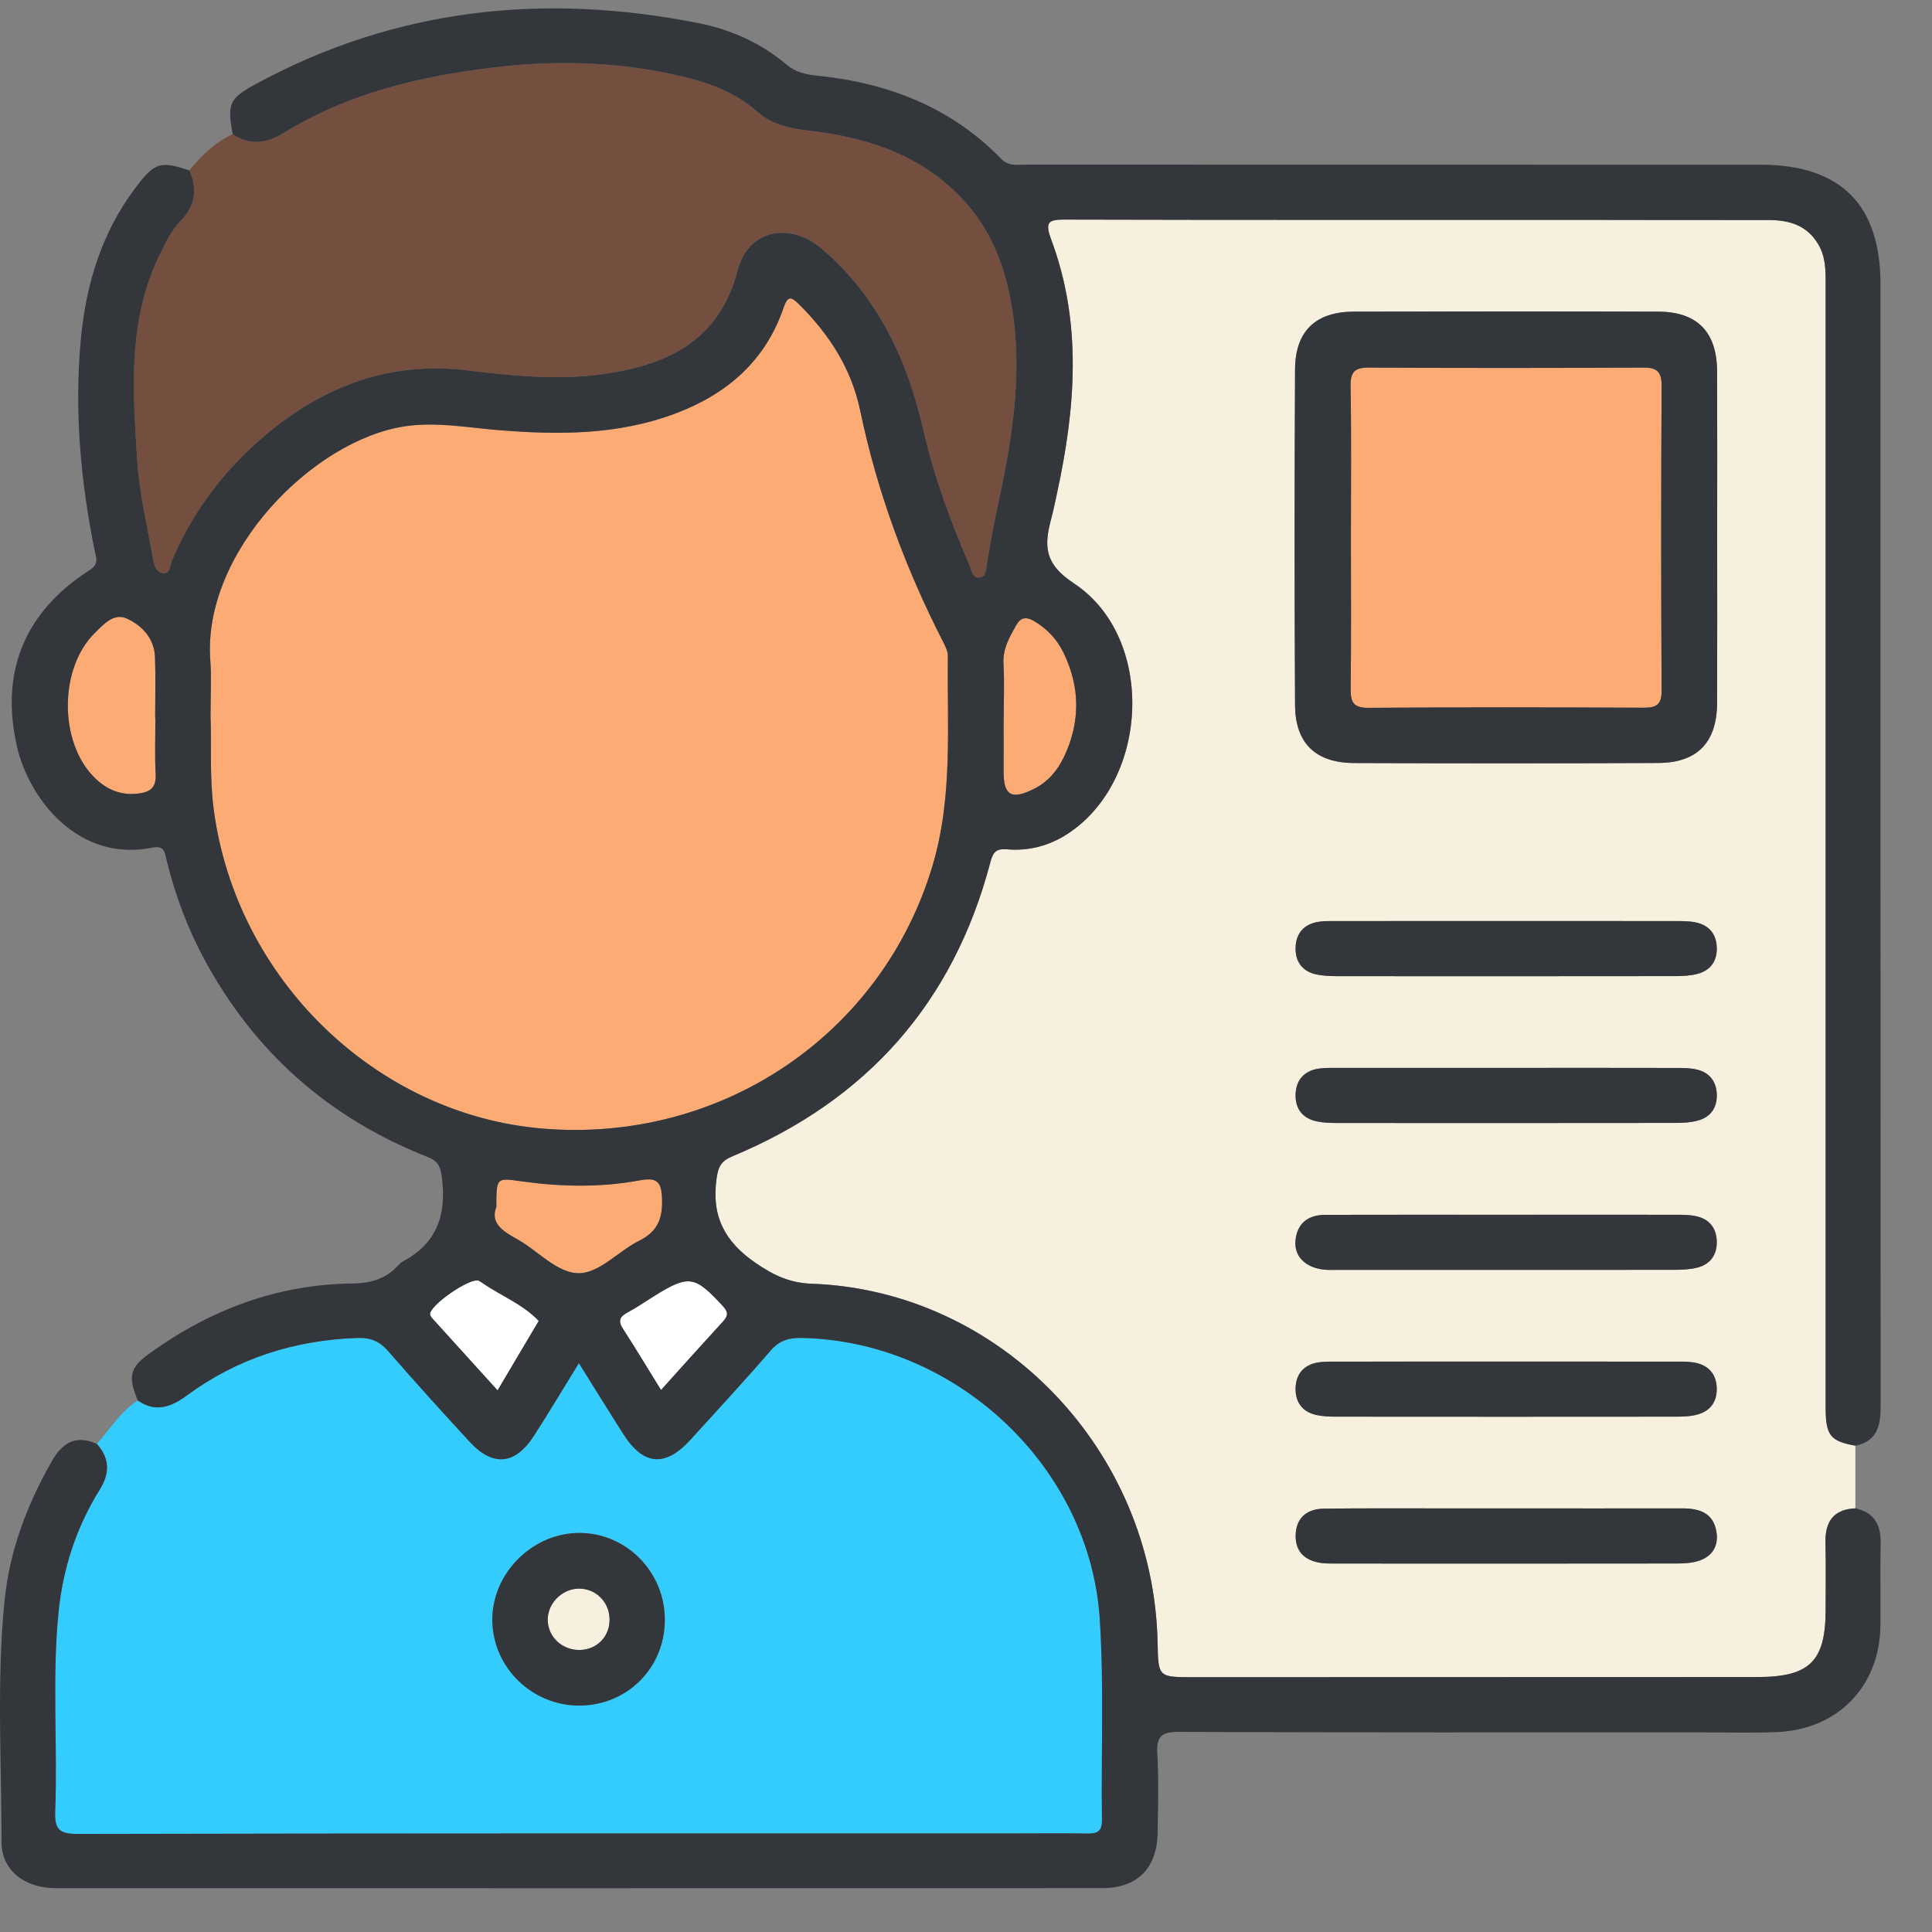 <?xml version="1.0" encoding="UTF-8"?>
<svg width="35px" height="35px" viewBox="0 0 35 35" version="1.1" xmlns="http://www.w3.org/2000/svg" xmlns:xlink="http://www.w3.org/1999/xlink">
    <rect x="0" y="0" width="35" height="35" fill="#808080" stroke="none"/>
    <!-- Generator: sketchtool 57.1 (101010) - https://sketch.com -->
    <title>428736D0-7111-42B5-B6BC-D27C5ED2B755</title>
    <desc>Created with sketchtool.</desc>
    <defs>
        <polygon id="path-1" points="2.6681524e-05 0.148 34.07 0.148 34.07 34.203 2.6681524e-05 34.203"></polygon>
    </defs>
    <g id="Page-3" stroke="none" stroke-width="1" fill="none" fill-rule="evenodd">
        <g id="Entrepreneur-Application-Sample-Tab-1-2-Opt2" transform="translate(-421, -105)">
            <g id="Group-3" transform="translate(370, 105)">
                <g id="Group-4">
                    <g id="simple_information_active" transform="translate(51, 0)">
                        <path d="M27.282,27.326 C26.915,27.326 26.548,27.326 26.181,27.326 C25.448,27.327 24.714,27.321 23.98,27.331 C23.669,27.335 23.473,27.506 23.472,27.825 C23.47,28.124 23.658,28.281 23.948,28.316 C24.035,28.326 24.124,28.325 24.213,28.325 C26.262,28.326 28.312,28.327 30.362,28.324 C30.5,28.324 30.644,28.318 30.773,28.276 C31.023,28.196 31.138,28.001 31.094,27.745 C31.035,27.4 30.776,27.325 30.471,27.326 C29.408,27.328 28.345,27.326 27.282,27.326 M27.298,24.666 C26.273,24.666 25.248,24.666 24.223,24.667 C24.109,24.667 23.994,24.664 23.883,24.681 C23.621,24.723 23.477,24.891 23.471,25.149 C23.465,25.405 23.598,25.583 23.858,25.636 C23.969,25.659 24.084,25.664 24.197,25.664 C26.247,25.666 28.297,25.666 30.346,25.664 C30.46,25.664 30.575,25.662 30.686,25.641 C30.96,25.589 31.111,25.417 31.1,25.137 C31.089,24.874 30.932,24.72 30.675,24.681 C30.563,24.663 30.448,24.667 30.334,24.667 C29.322,24.666 28.31,24.666 27.298,24.666 M27.314,22.007 C26.213,22.007 25.112,22.005 24.012,22.008 C23.704,22.008 23.501,22.154 23.469,22.472 C23.441,22.76 23.651,22.966 23.991,23.001 C24.067,23.009 24.143,23.005 24.219,23.005 C26.256,23.005 28.293,23.006 30.33,23.004 C30.468,23.003 30.61,22.998 30.743,22.965 C30.981,22.906 31.105,22.737 31.101,22.493 C31.097,22.249 30.967,22.085 30.727,22.033 C30.606,22.006 30.476,22.007 30.351,22.007 C29.338,22.005 28.326,22.006 27.314,22.007 M27.305,19.346 C26.28,19.346 25.255,19.345 24.23,19.346 C24.116,19.346 24.001,19.342 23.889,19.359 C23.628,19.399 23.48,19.564 23.471,19.822 C23.462,20.077 23.591,20.259 23.852,20.314 C23.974,20.34 24.102,20.344 24.228,20.344 C26.265,20.345 28.302,20.346 30.339,20.343 C30.49,20.343 30.647,20.336 30.788,20.291 C31.002,20.222 31.11,20.051 31.101,19.823 C31.093,19.597 30.975,19.437 30.755,19.38 C30.635,19.349 30.505,19.347 30.379,19.347 C29.354,19.344 28.329,19.346 27.305,19.346 M27.304,16.685 C26.279,16.685 25.254,16.685 24.229,16.686 C24.115,16.686 24,16.682 23.888,16.699 C23.627,16.739 23.479,16.904 23.471,17.162 C23.462,17.418 23.592,17.6 23.852,17.654 C23.975,17.679 24.103,17.683 24.229,17.684 C26.266,17.685 28.303,17.686 30.34,17.683 C30.478,17.683 30.621,17.677 30.753,17.642 C30.989,17.579 31.11,17.406 31.101,17.162 C31.092,16.918 30.958,16.759 30.718,16.71 C30.595,16.685 30.466,16.686 30.34,16.686 C29.328,16.685 28.316,16.685 27.304,16.685 M31.108,9.731 C31.108,8.731 31.111,7.731 31.107,6.731 C31.103,6.012 30.749,5.648 30.037,5.645 C28.201,5.64 26.366,5.641 24.53,5.645 C23.833,5.647 23.465,5.997 23.461,6.695 C23.451,8.72 23.45,10.746 23.461,12.771 C23.465,13.466 23.833,13.82 24.532,13.823 C26.367,13.83 28.203,13.83 30.039,13.822 C30.75,13.819 31.103,13.449 31.107,12.732 C31.111,11.731 31.108,10.731 31.108,9.731 M33.612,26.19 C33.612,26.569 33.612,26.947 33.612,27.325 C33.212,27.343 33.061,27.57 33.07,27.95 C33.08,28.355 33.073,28.76 33.073,29.166 C33.072,30.095 32.784,30.38 31.842,30.381 C28.435,30.382 25.028,30.383 21.622,30.384 C20.983,30.384 20.983,30.384 20.971,29.762 C20.901,26.273 18.127,23.381 14.706,23.256 C14.302,23.242 14.011,23.101 13.685,22.877 C13.123,22.49 12.887,22.027 12.981,21.353 C13.011,21.134 13.065,21.032 13.271,20.946 C15.697,19.937 17.271,18.17 17.941,15.621 C17.989,15.44 18.044,15.369 18.242,15.386 C18.63,15.42 18.997,15.326 19.327,15.114 C20.826,14.152 20.942,11.549 19.454,10.568 C18.899,10.202 18.918,9.87 19.047,9.384 C19.086,9.237 19.115,9.088 19.148,8.94 C19.483,7.398 19.61,5.856 19.043,4.339 C18.916,3.999 19.013,3.978 19.309,3.978 C22.361,3.986 25.413,3.983 28.466,3.983 C29.656,3.983 30.847,3.988 32.037,3.986 C32.414,3.986 32.735,4.079 32.941,4.428 C33.071,4.648 33.073,4.884 33.073,5.126 C33.072,11.914 33.072,18.702 33.073,25.49 C33.073,26.003 33.155,26.107 33.612,26.19" id="Fill-1" fill="#F7F0DF"></path>
                        <g id="Group-5" transform="translate(0, 0.004)">
                            <mask id="mask-2" fill="white">
                                <use xlink:href="#path-1"></use>
                            </mask>
                            <g id="Clip-4"></g>
                        </g>
                        <path d="M12.044,29.351 C12.047,28.48 11.348,27.768 10.49,27.771 C9.642,27.774 8.916,28.503 8.919,29.348 C8.923,30.205 9.639,30.905 10.505,30.898 C11.368,30.89 12.04,30.215 12.044,29.351 M2.495,25.371 C2.822,25.596 3.099,25.491 3.393,25.275 C4.307,24.603 5.342,24.277 6.475,24.238 C6.714,24.23 6.877,24.299 7.032,24.477 C7.514,25.031 8.007,25.576 8.505,26.116 C8.93,26.578 9.333,26.539 9.676,26.006 C9.941,25.593 10.194,25.171 10.487,24.695 C10.774,25.154 11.031,25.57 11.294,25.982 C11.656,26.551 12.053,26.583 12.509,26.082 C12.994,25.548 13.485,25.018 13.956,24.472 C14.114,24.289 14.281,24.234 14.515,24.238 C17.297,24.287 19.743,26.553 19.924,29.328 C20.002,30.539 19.947,31.759 19.963,32.974 C19.965,33.194 19.864,33.218 19.686,33.216 C19.204,33.208 18.723,33.215 18.242,33.215 C12.631,33.215 7.02,33.211 1.409,33.224 C1.068,33.224 0.987,33.137 1,32.807 C1.046,31.605 0.94,30.401 1.061,29.201 C1.141,28.41 1.383,27.666 1.805,26.989 C1.991,26.691 1.991,26.423 1.756,26.158 C1.994,25.888 2.184,25.573 2.495,25.371" id="Fill-6" fill="#33CCFD"></path>
                        <path d="M4.215,2.431 C4.538,2.647 4.836,2.596 5.16,2.397 C6.315,1.687 7.605,1.383 8.933,1.223 C10.071,1.086 11.206,1.115 12.326,1.377 C12.834,1.495 13.317,1.668 13.722,2.026 C13.973,2.248 14.295,2.326 14.632,2.364 C15.67,2.482 16.631,2.779 17.392,3.561 C17.947,4.131 18.212,4.818 18.335,5.587 C18.532,6.813 18.327,8.004 18.069,9.195 C17.997,9.528 17.94,9.864 17.881,10.199 C17.864,10.3 17.873,10.435 17.766,10.459 C17.614,10.494 17.602,10.33 17.561,10.236 C17.219,9.445 16.922,8.637 16.729,7.797 C16.435,6.521 15.91,5.385 14.892,4.511 C14.307,4.009 13.555,4.159 13.364,4.896 C13.037,6.152 12.124,6.601 10.971,6.771 C10.137,6.894 9.308,6.813 8.478,6.711 C7.01,6.53 5.765,7.032 4.681,7.993 C3.999,8.598 3.469,9.316 3.113,10.16 C3.078,10.243 3.09,10.396 2.953,10.382 C2.819,10.369 2.79,10.229 2.771,10.12 C2.667,9.523 2.522,8.928 2.484,8.326 C2.405,7.078 2.312,5.818 2.883,4.635 C2.994,4.406 3.103,4.174 3.28,3.992 C3.545,3.72 3.575,3.422 3.431,3.089 C3.646,2.815 3.896,2.582 4.215,2.431" id="Fill-8" fill="#744E3F"></path>
                        <path d="M3.814,12.988 C3.814,12.574 3.833,12.268 3.81,11.966 C3.662,10.006 5.676,7.967 7.34,7.722 C7.892,7.641 8.423,7.739 8.963,7.786 C10.08,7.881 11.188,7.891 12.259,7.482 C13.183,7.129 13.866,6.532 14.193,5.581 C14.274,5.346 14.334,5.373 14.483,5.521 C15.026,6.061 15.426,6.684 15.583,7.436 C15.889,8.908 16.406,10.302 17.09,11.637 C17.129,11.714 17.173,11.803 17.172,11.885 C17.155,13.159 17.267,14.438 16.891,15.692 C15.975,18.745 13.061,20.717 9.825,20.445 C6.802,20.19 4.273,17.726 3.871,14.659 C3.793,14.065 3.835,13.471 3.814,12.988" id="Fill-22" fill="#FCAB75"></path>
                        <path d="M2.815,13.004 C2.815,13.345 2.802,13.688 2.82,14.028 C2.832,14.258 2.73,14.346 2.522,14.374 C2.193,14.419 1.926,14.305 1.7,14.075 C1.067,13.433 1.072,12.106 1.713,11.471 C1.874,11.312 2.062,11.098 2.297,11.205 C2.572,11.331 2.796,11.564 2.808,11.904 C2.821,12.27 2.811,12.637 2.811,13.004 L2.815,13.004 Z" id="Fill-24" fill="#FCAB75"></path>
                        <path d="M8.992,21.866 C8.992,21.326 8.99,21.337 9.458,21.402 C10.163,21.5 10.872,21.515 11.573,21.386 C11.884,21.329 11.985,21.382 11.994,21.724 C12.004,22.084 11.911,22.311 11.581,22.476 C11.21,22.661 10.869,23.053 10.504,23.065 C10.101,23.078 9.749,22.658 9.364,22.446 C9.104,22.303 8.877,22.153 8.992,21.866" id="Fill-26" fill="#FCAB75"></path>
                        <path d="M18.183,13.015 C18.183,12.686 18.198,12.356 18.179,12.029 C18.162,11.755 18.287,11.544 18.411,11.323 C18.492,11.182 18.591,11.171 18.725,11.247 C18.963,11.384 19.144,11.576 19.263,11.818 C19.571,12.448 19.574,13.086 19.272,13.718 C19.156,13.961 18.984,14.164 18.736,14.289 C18.322,14.498 18.177,14.411 18.181,13.963 C18.183,13.647 18.181,13.331 18.181,13.015 L18.183,13.015 Z" id="Fill-28" fill="#FCAB75"></path>
                        <path d="M9.014,25.188 C8.609,24.741 8.23,24.324 7.852,23.906 C7.827,23.878 7.796,23.846 7.792,23.813 C7.772,23.651 8.525,23.133 8.675,23.202 C8.698,23.213 8.718,23.229 8.739,23.243 C9.078,23.474 9.469,23.626 9.76,23.929 C9.518,24.337 9.277,24.745 9.014,25.188" id="Fill-30" fill="#FFFFFF"></path>
                        <path d="M11.975,25.181 C11.723,24.774 11.509,24.419 11.285,24.071 C11.194,23.931 11.225,23.854 11.366,23.778 C11.532,23.69 11.687,23.581 11.848,23.481 C12.481,23.088 12.586,23.108 13.096,23.662 C13.202,23.776 13.187,23.842 13.095,23.943 C12.73,24.341 12.37,24.743 11.975,25.181" id="Fill-32" fill="#FFFFFF"></path>
                        <path d="M24.473,9.731 C24.473,8.819 24.483,7.907 24.467,6.995 C24.463,6.723 24.553,6.657 24.813,6.659 C26.459,6.669 28.106,6.668 29.753,6.659 C30.009,6.657 30.104,6.721 30.102,6.995 C30.091,8.832 30.091,10.669 30.102,12.505 C30.104,12.767 30.01,12.822 29.772,12.821 C28.112,12.813 26.453,12.81 24.794,12.823 C24.506,12.825 24.466,12.712 24.469,12.467 C24.48,11.555 24.473,10.643 24.473,9.731" id="Fill-36" fill="#FCAB75"></path>
                        <path d="M11.043,29.325 C11.052,29.639 10.824,29.881 10.511,29.891 C10.199,29.9 9.94,29.672 9.923,29.371 C9.905,29.063 10.17,28.784 10.484,28.779 C10.788,28.775 11.035,29.015 11.043,29.325" id="Fill-38" fill="#F7F0DF"></path>
                        <path d="M11.043,29.325 C11.035,29.015 10.788,28.775 10.484,28.779 C10.17,28.784 9.905,29.063 9.923,29.371 C9.94,29.672 10.199,29.9 10.511,29.891 C10.824,29.881 11.052,29.639 11.043,29.325 M12.663,0.421 C13.252,0.538 13.794,0.785 14.259,1.178 C14.412,1.307 14.595,1.348 14.785,1.368 C16.071,1.498 17.22,1.933 18.137,2.877 C18.276,3.02 18.44,2.982 18.598,2.982 C23.03,2.984 27.462,2.983 31.894,2.984 C33.344,2.984 34.067,3.705 34.067,5.152 C34.067,11.914 34.066,18.676 34.07,25.438 C34.07,25.795 34.034,26.103 33.612,26.19 C33.155,26.107 33.073,26.003 33.073,25.49 C33.072,18.702 33.072,11.914 33.073,5.126 C33.073,4.884 33.071,4.648 32.941,4.428 C32.735,4.079 32.414,3.986 32.037,3.986 C30.847,3.988 29.656,3.984 28.466,3.983 C25.413,3.983 22.361,3.986 19.309,3.978 C19.013,3.978 18.916,3.999 19.043,4.339 C19.61,5.856 19.483,7.398 19.148,8.94 C19.116,9.088 19.086,9.237 19.047,9.384 C18.918,9.87 18.899,10.202 19.454,10.568 C20.942,11.549 20.826,14.152 19.328,15.114 C18.997,15.326 18.63,15.42 18.242,15.386 C18.044,15.369 17.989,15.44 17.941,15.621 C17.271,18.17 15.697,19.936 13.271,20.946 C13.065,21.032 13.011,21.134 12.981,21.353 C12.887,22.027 13.123,22.49 13.685,22.877 C14.011,23.101 14.302,23.242 14.706,23.256 C18.127,23.381 20.901,26.273 20.971,29.762 C20.983,30.384 20.983,30.384 21.622,30.384 L31.842,30.381 C32.784,30.38 33.072,30.095 33.073,29.166 C33.073,28.76 33.08,28.355 33.07,27.95 C33.061,27.57 33.212,27.343 33.612,27.325 C33.957,27.4 34.077,27.627 34.07,27.964 C34.059,28.457 34.071,28.952 34.066,29.446 C34.055,30.547 33.295,31.335 32.189,31.378 C31.734,31.396 31.277,31.383 30.821,31.383 C27.667,31.383 24.513,31.388 21.359,31.375 C21.041,31.374 20.948,31.456 20.966,31.771 C20.993,32.251 20.98,32.734 20.971,33.215 C20.959,33.846 20.601,34.205 19.972,34.205 C13.651,34.208 7.33,34.208 1.009,34.206 C0.441,34.205 0.026,33.881 0.027,33.366 C0.029,31.91 -0.063,30.453 0.082,29 C0.174,28.091 0.49,27.256 0.942,26.466 C1.135,26.128 1.382,25.99 1.756,26.159 C1.991,26.423 1.991,26.691 1.805,26.989 C1.383,27.666 1.141,28.41 1.061,29.201 C0.94,30.401 1.046,31.606 1,32.807 C0.987,33.137 1.068,33.224 1.409,33.224 C7.02,33.211 12.631,33.215 18.242,33.215 C18.723,33.215 19.204,33.208 19.686,33.216 C19.864,33.218 19.965,33.194 19.963,32.974 C19.946,31.759 20.002,30.539 19.923,29.328 C19.743,26.553 17.297,24.287 14.515,24.238 C14.281,24.234 14.114,24.289 13.956,24.472 C13.485,25.018 12.994,25.548 12.509,26.082 C12.053,26.583 11.656,26.551 11.294,25.982 C11.031,25.57 10.774,25.154 10.487,24.695 C10.194,25.171 9.942,25.593 9.676,26.006 C9.333,26.539 8.93,26.578 8.505,26.116 C8.007,25.576 7.514,25.031 7.032,24.477 C6.877,24.299 6.714,24.23 6.475,24.238 C5.342,24.278 4.307,24.603 3.393,25.275 C3.099,25.491 2.822,25.596 2.495,25.371 C2.314,24.92 2.349,24.776 2.733,24.501 C3.821,23.723 5.027,23.269 6.372,23.252 C6.713,23.248 6.988,23.173 7.215,22.922 C7.24,22.895 7.269,22.867 7.302,22.85 C7.918,22.522 8.09,22.002 8.006,21.337 C7.98,21.134 7.94,21.035 7.74,20.957 C5.964,20.257 4.615,19.068 3.706,17.387 C3.397,16.817 3.173,16.213 3.018,15.584 C2.985,15.449 2.983,15.311 2.765,15.355 C1.421,15.63 0.519,14.474 0.303,13.506 C0.005,12.167 0.443,11.085 1.626,10.326 C1.797,10.217 1.742,10.109 1.715,9.975 C1.46,8.715 1.345,7.446 1.463,6.161 C1.555,5.16 1.835,4.228 2.447,3.412 C2.795,2.947 2.897,2.906 3.431,3.089 C3.575,3.422 3.545,3.719 3.28,3.992 C3.103,4.174 2.994,4.406 2.883,4.635 C2.312,5.818 2.405,7.078 2.484,8.326 C2.522,8.928 2.667,9.523 2.771,10.12 C2.79,10.229 2.819,10.369 2.953,10.382 C3.09,10.396 3.078,10.243 3.113,10.16 C3.469,9.316 3.999,8.598 4.681,7.993 C5.765,7.032 7.01,6.53 8.478,6.711 C9.308,6.813 10.137,6.894 10.971,6.771 C12.124,6.601 13.037,6.153 13.364,4.896 C13.555,4.159 14.307,4.009 14.892,4.511 C15.91,5.385 16.436,6.521 16.729,7.797 C16.922,8.637 17.219,9.445 17.561,10.236 C17.601,10.33 17.614,10.494 17.766,10.459 C17.873,10.435 17.864,10.3 17.881,10.199 C17.939,9.863 17.997,9.527 18.069,9.194 C18.327,8.004 18.532,6.813 18.335,5.587 C18.212,4.818 17.947,4.131 17.392,3.56 C16.631,2.78 15.67,2.482 14.632,2.364 C14.295,2.326 13.973,2.248 13.722,2.026 C13.317,1.668 12.834,1.495 12.326,1.377 C11.206,1.115 10.071,1.086 8.933,1.223 C7.605,1.383 6.315,1.687 5.16,2.397 C4.836,2.596 4.539,2.647 4.215,2.431 C4.114,1.879 4.15,1.785 4.639,1.52 C7.175,0.145 9.864,-0.136 12.663,0.421 Z M10.49,27.771 C11.348,27.768 12.048,28.48 12.044,29.351 C12.04,30.215 11.368,30.89 10.505,30.898 C9.639,30.905 8.923,30.205 8.919,29.347 C8.915,28.503 9.642,27.774 10.49,27.771 Z M26.181,27.326 L27.282,27.326 C28.345,27.326 29.408,27.328 30.471,27.326 C30.776,27.325 31.035,27.4 31.094,27.745 C31.138,28.001 31.023,28.196 30.773,28.276 C30.644,28.318 30.5,28.324 30.362,28.324 C28.312,28.327 26.262,28.326 24.213,28.325 C24.124,28.325 24.035,28.326 23.948,28.316 C23.658,28.281 23.47,28.124 23.472,27.825 C23.473,27.506 23.669,27.335 23.98,27.331 C24.714,27.321 25.448,27.327 26.181,27.326 Z M30.334,24.667 C30.448,24.667 30.563,24.663 30.675,24.681 C30.932,24.72 31.089,24.874 31.1,25.137 C31.111,25.417 30.96,25.589 30.686,25.641 C30.575,25.662 30.46,25.664 30.346,25.664 C28.297,25.666 26.247,25.666 24.197,25.664 C24.084,25.664 23.969,25.659 23.858,25.636 C23.598,25.583 23.465,25.405 23.471,25.149 C23.476,24.891 23.621,24.723 23.883,24.681 C23.994,24.664 24.109,24.667 24.223,24.667 L25.76,24.666 L27.297,24.666 C28.31,24.666 29.322,24.666 30.334,24.667 Z M7.792,23.813 C7.796,23.846 7.827,23.879 7.852,23.906 C8.23,24.324 8.609,24.741 9.014,25.188 C9.276,24.745 9.518,24.337 9.76,23.929 C9.469,23.626 9.078,23.474 8.739,23.243 C8.718,23.229 8.698,23.213 8.675,23.202 C8.525,23.133 7.772,23.651 7.792,23.813 Z M11.848,23.481 C11.687,23.581 11.532,23.69 11.366,23.778 C11.225,23.854 11.194,23.931 11.285,24.071 C11.509,24.419 11.723,24.774 11.975,25.181 C12.37,24.743 12.73,24.341 13.095,23.943 C13.187,23.842 13.202,23.776 13.096,23.662 C12.586,23.108 12.481,23.088 11.848,23.481 Z M11.573,21.386 C10.872,21.515 10.163,21.5 9.458,21.402 C8.99,21.337 8.992,21.326 8.992,21.866 C8.877,22.153 9.104,22.303 9.364,22.446 C9.749,22.658 10.101,23.078 10.504,23.065 C10.869,23.053 11.21,22.661 11.581,22.476 C11.911,22.311 12.004,22.084 11.994,21.724 C11.985,21.382 11.884,21.329 11.573,21.386 Z M30.351,22.007 C30.476,22.007 30.606,22.006 30.727,22.033 C30.967,22.085 31.096,22.249 31.101,22.493 C31.105,22.737 30.981,22.906 30.743,22.965 C30.61,22.998 30.468,23.004 30.33,23.004 C28.293,23.006 26.256,23.005 24.219,23.005 C24.143,23.005 24.066,23.009 23.991,23.001 C23.651,22.966 23.441,22.76 23.469,22.472 C23.501,22.154 23.704,22.008 24.012,22.008 C25.112,22.005 26.213,22.007 27.314,22.006 C28.326,22.006 29.338,22.005 30.351,22.007 Z M14.193,5.581 C13.866,6.532 13.183,7.129 12.259,7.482 C11.188,7.891 10.08,7.881 8.963,7.786 C8.423,7.739 7.892,7.641 7.34,7.722 C5.676,7.967 3.662,10.006 3.81,11.966 C3.833,12.268 3.814,12.574 3.814,12.988 C3.835,13.471 3.793,14.065 3.871,14.659 C4.273,17.726 6.802,20.19 9.825,20.445 C13.061,20.717 15.975,18.745 16.891,15.692 C17.267,14.438 17.155,13.159 17.172,11.885 C17.173,11.803 17.129,11.714 17.09,11.637 C16.406,10.302 15.889,8.908 15.583,7.436 C15.426,6.684 15.026,6.061 14.483,5.521 C14.334,5.373 14.274,5.346 14.193,5.581 Z M30.379,19.347 C30.505,19.347 30.635,19.349 30.755,19.38 C30.975,19.437 31.093,19.597 31.101,19.823 C31.11,20.051 31.002,20.222 30.788,20.291 C30.647,20.336 30.49,20.343 30.339,20.343 C28.302,20.346 26.265,20.345 24.228,20.344 C24.103,20.344 23.974,20.34 23.852,20.314 C23.591,20.259 23.462,20.077 23.471,19.822 C23.48,19.564 23.628,19.399 23.889,19.359 C23.964,19.348 24.04,19.346 24.116,19.346 L27.305,19.346 C28.329,19.346 29.354,19.344 30.379,19.347 Z M30.34,16.686 C30.466,16.686 30.595,16.685 30.718,16.71 C30.958,16.759 31.092,16.918 31.101,17.162 C31.11,17.406 30.99,17.579 30.753,17.642 C30.621,17.677 30.478,17.683 30.34,17.683 C28.303,17.686 26.266,17.685 24.229,17.684 C24.103,17.683 23.975,17.679 23.852,17.654 C23.592,17.6 23.462,17.418 23.471,17.162 C23.479,16.904 23.627,16.739 23.889,16.699 C23.963,16.688 24.039,16.686 24.115,16.686 L27.304,16.685 C28.316,16.685 29.328,16.685 30.34,16.686 Z M18.411,11.324 C18.286,11.544 18.163,11.755 18.179,12.029 C18.198,12.357 18.183,12.686 18.183,13.015 L18.181,13.015 C18.181,13.331 18.183,13.647 18.181,13.963 C18.177,14.412 18.322,14.498 18.736,14.289 C18.984,14.163 19.156,13.961 19.272,13.718 C19.574,13.086 19.572,12.448 19.263,11.818 C19.144,11.576 18.963,11.384 18.725,11.247 C18.59,11.171 18.492,11.182 18.411,11.324 Z M1.714,11.471 C1.072,12.106 1.067,13.433 1.7,14.075 C1.926,14.305 2.193,14.419 2.522,14.374 C2.73,14.346 2.832,14.258 2.82,14.028 C2.802,13.688 2.815,13.345 2.815,13.004 L2.811,13.004 C2.811,12.637 2.822,12.27 2.808,11.904 C2.796,11.564 2.572,11.331 2.297,11.205 C2.062,11.098 1.874,11.312 1.714,11.471 Z M30.037,5.646 C30.749,5.648 31.103,6.012 31.107,6.731 C31.111,7.731 31.108,8.731 31.108,9.731 C31.108,10.731 31.111,11.732 31.107,12.732 C31.103,13.449 30.75,13.819 30.039,13.822 C28.203,13.831 26.367,13.83 24.532,13.823 C23.833,13.82 23.465,13.466 23.461,12.771 C23.45,10.746 23.451,8.72 23.461,6.695 C23.465,5.997 23.833,5.647 24.53,5.646 C26.366,5.641 28.201,5.64 30.037,5.646 Z M29.753,6.659 C28.106,6.668 26.459,6.669 24.813,6.659 C24.553,6.657 24.463,6.723 24.467,6.995 C24.483,7.907 24.473,8.819 24.473,9.731 C24.473,10.643 24.48,11.555 24.469,12.467 C24.466,12.712 24.506,12.825 24.794,12.823 C26.453,12.81 28.112,12.813 29.772,12.821 C30.01,12.822 30.104,12.767 30.102,12.505 C30.091,10.669 30.091,8.832 30.102,6.995 C30.104,6.721 30.009,6.657 29.753,6.659 Z" id="Fill-34" fill="#33363A"></path>
                    </g>
                </g>
            </g>
        </g>
    </g>
</svg>